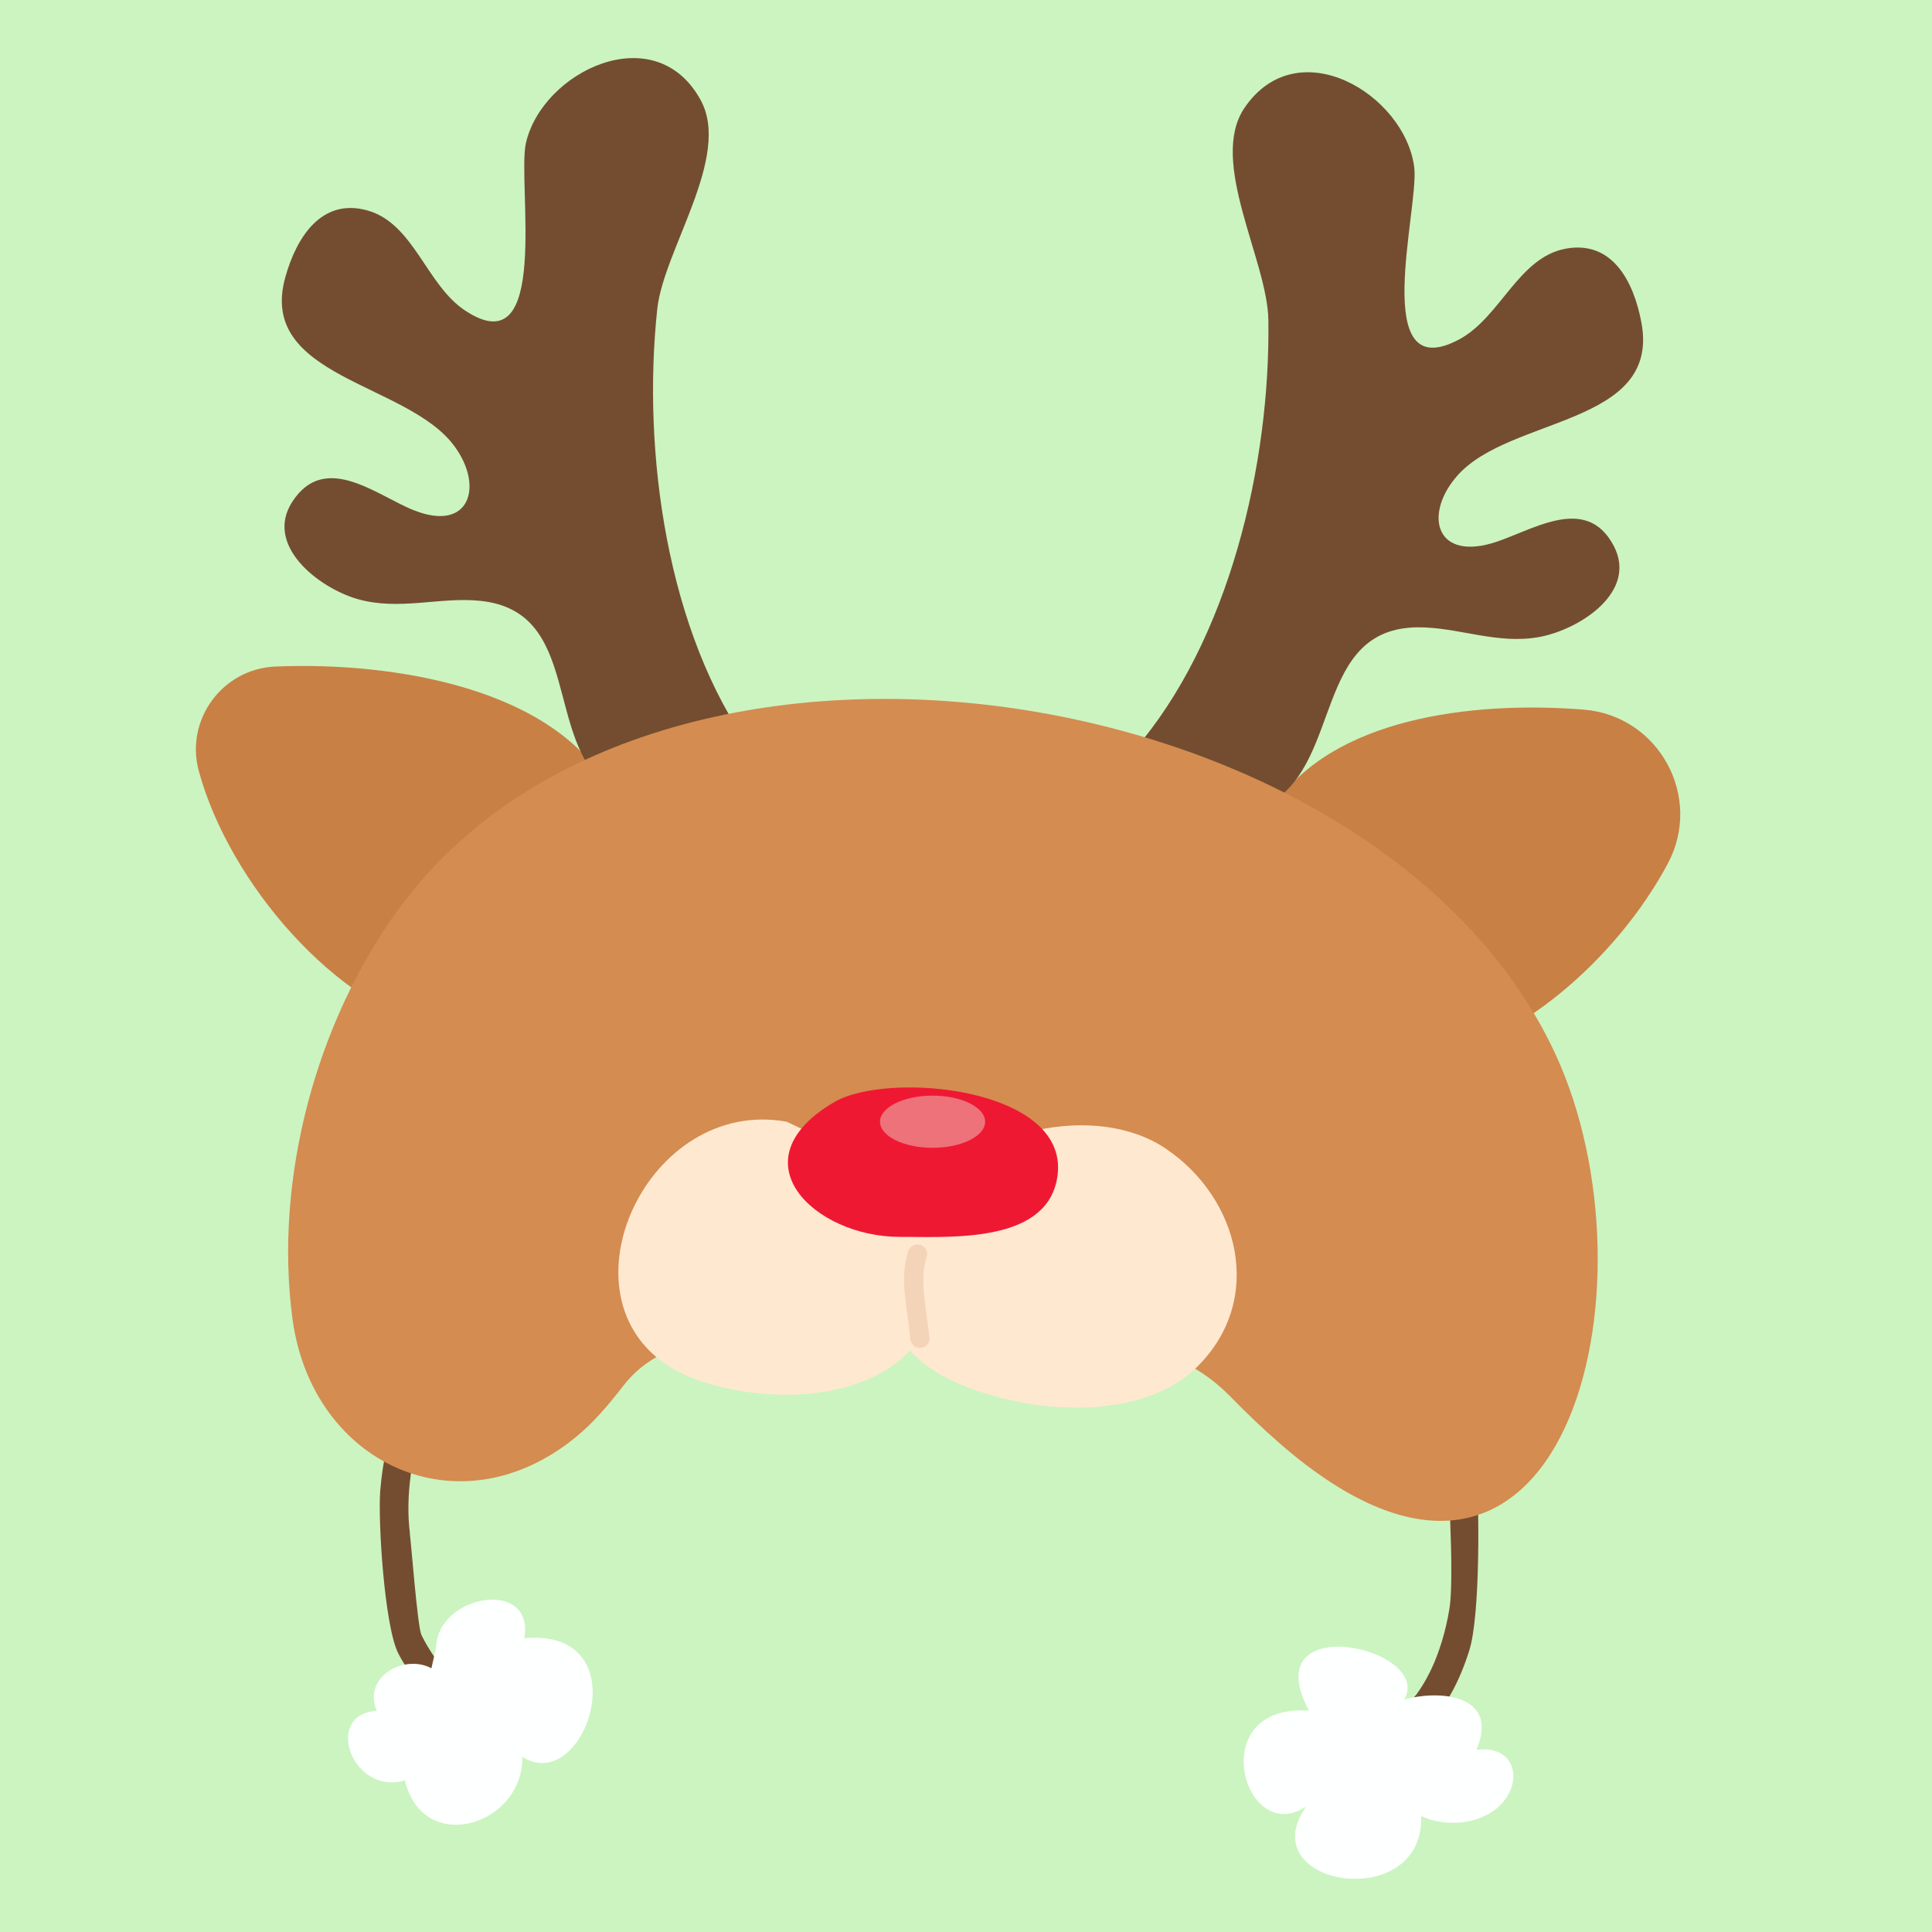 <?xml version="1.0" encoding="utf-8"?>
<!-- Generator: Adobe Illustrator 27.0.1, SVG Export Plug-In . SVG Version: 6.00 Build 0)  -->
<svg version="1.1" id="Layer_1" xmlns="http://www.w3.org/2000/svg" xmlns:xlink="http://www.w3.org/1999/xlink" x="0px" y="0px"
	 viewBox="0 0 1000 1000" style="enable-background:new 0 0 1000 1000;" xml:space="preserve">
<style type="text/css">
	.st0{fill:#CBF4C1;}
	.st1{fill:#C10E34;}
	.st2{clip-path:url(#XMLID_00000080921356467581217750000002612434191067574420_);fill:#8FCE82;}
	.st3{fill:#EF1833;}
	.st4{clip-path:url(#XMLID_00000119090290855522179210000004088076139033256862_);}
	.st5{fill:#BF8A04;}
	.st6{clip-path:url(#XMLID_00000119090290855522179210000004088076139033256862_);fill:#BF8A04;}
	.st7{fill:#4C8440;}
	.st8{fill:#444243;}
	.st9{fill:#4C494A;}
	.st10{fill:#E95D60;}
	.st11{clip-path:url(#XMLID_00000009552205882898535660000005217147224626047360_);}
	.st12{fill:#82B276;}
	.st13{clip-path:url(#XMLID_00000129928473707834774300000003911388852470830508_);}
	.st14{fill:#C44E5A;}
	.st15{fill:#565455;}
	.st16{fill:#E30B1B;}
	.st17{fill:#F7F7F7;}
	.st18{fill:#CE9505;}
	.st19{fill:#E7AB00;}
	.st20{fill:#BF102D;}
	.st21{fill:#744D30;}
	.st22{fill:#C98045;}
	.st23{fill:#D48C51;}
	.st24{fill:#FFE8D0;}
	.st25{fill:#FEFFFF;}
	.st26{fill:#F4D4B8;}
	.st27{fill:#ED7279;}
</style>
<rect x="-8" y="-5" class="st0" width="1014" height="1013"/>
<g>
	<path class="st1" d="M2482.9,681.3c47.3-69.3-104.3-185.4-144.8-62.9c-16.9,51.1,14.5,97.6,67.6,106.5
		c40.1,6.8,105.5-40.9,72.4-82.3"/>
	<g>
		<defs>
			<path id="XMLID_00000150821581707094775600000001080558253224675238_" d="M2515.1,468.6c-32.8,14.3-70,21.8-95.1,23.9
				c-13.3,117.5,133.8,165.3-46.2,240.7c-92.6,38.8-210,21.4-306.7,7c-163-24.3-425.5-89.5-263.9-273.9
				c92.1-170.4,135.1-358.6,403.3-324.2c149.3,19.1,148.1,158.4,259.8,197.4c45.8,16,142.9-51.1,117.3,63
				C2576.7,432.7,2548.2,454.2,2515.1,468.6z"/>
		</defs>
		<use xlink:href="#XMLID_00000150821581707094775600000001080558253224675238_"  style="overflow:visible;fill:#70B364;"/>
		<clipPath id="XMLID_00000008864340140928092430000007342821138430964367_">
			<use xlink:href="#XMLID_00000150821581707094775600000001080558253224675238_"  style="overflow:visible;"/>
		</clipPath>
		<path style="clip-path:url(#XMLID_00000008864340140928092430000007342821138430964367_);fill:#8FCE82;" d="M2523.3,315.7
			c-0.7,23,4.8,46.2,8.3,69.9c2.4,16.4,29.5,66.6,25.6,77.7c-3.2,9.2-28.1,19.7-37.9,17.7c-15.6-3.1-18.9-20.8-23.4-34
			c-8.6-25.8-12.3-50.5-11.2-77.6c0.5-11.3,1.4-34.7,8.1-43.8c9.2-12.5,19.2-8.7,34.3-7.3"/>
		<path style="clip-path:url(#XMLID_00000008864340140928092430000007342821138430964367_);fill:#8FCE82;" d="M2463,499.6
			c-11.1-37.3-12.8-70.8-13.1-110.1c-0.3-40.1,9.9-72.1-20.2-102.4c-13.6-13.6-30.2-32.3-44.9-43.4c-25.8-19.5-23.4,5.5-23.2,28.1
			c0.6,48.8,6.3,93.6,22.4,140.1c14.3,41.3,32.3,106.8,85.5,84.2"/>
		<path style="clip-path:url(#XMLID_00000008864340140928092430000007342821138430964367_);fill:#8FCE82;" d="M2428.6,499
			c-21.1-19.7-57.5-27.6-83.4-42.3c-41.2-23.4-72.8-58.1-102.8-94.5c-30.5-36.9-56.1-77.7-78.6-119c-17.7-32.5-30.8-76-53.9-105
			c-28.8-36.2-81.3-21.7-111.5,4.4c-37.5,32.3-31,75.2-12.6,116.6c39.9,90,139.1,151.9,220.9,200.5c41.6,24.7,92.6,34.5,137.4,50.1
			c22.2,7.7,45.1,20.6,68.3,22.3c34.7,2.6,22.5-18.8,19.4-43.7"/>
		<path style="clip-path:url(#XMLID_00000008864340140928092430000007342821138430964367_);fill:#8FCE82;" d="M1869,284.3
			c12.1,16.8,16.4,35.2,30.1,52.3c20.2,25.3,38.3,51.4,64.2,71.4c36,27.9,77.1,47.6,120,62c85.5,28.9,173.8,47.6,260.6,69.9
			c18.8,4.8,37.7,8.6,57.5,10.3c18.1,1.6,44.3-4.8,41.8,22c-4.5,46.6-103.1,36.7-134.4,37c-135.8,1.5-255.6-47.2-379.7-95.7
			c-43.4-17-145.4-40.3-132-106.3c5.2-25.5,23.3-52.2,33.8-75.8c11-24.7,16.4-54.5,49.7-35.5"/>
	</g>
	<path class="st3" d="M2115,822.1c95.2,6.2,190.1-8.5,279.7-47.3c69.5-30.1,117.4-61.2,92.3-144c-11.9-39.2-21.3-30-61.5-35.9
		c-26.7-3.9-51.4-10.3-78.8-11.9c0,0,0,0-0.1,0c-77.5-4.6-157.2-2.9-232.2,19.5c-17.5,5.2-34.6,11.5-51.2,19.1
		c-12.8,5.9-38.8,28.6-51.6,28.9c-23,0.7-36.6-32.9-45.4-49.7c-28.1-53.9-67.7-82.7-115.9-116.8c-35.1-24.9-63.2-51.3-96.3-24.2
		c-17.5,14.3-49.4,63.7-55.6,85.9c-37.4,133.1,179.2,224.8,274.9,251.7C2020.2,810.7,2067.6,819,2115,822.1z"/>
	<g>
		<defs>
			<ellipse id="XMLID_00000078741468585335019150000003491108445654727324_" cx="2609.2" cy="334.7" rx="47.8" ry="48.6"/>
		</defs>
		<use xlink:href="#XMLID_00000078741468585335019150000003491108445654727324_"  style="overflow:visible;fill:#E7AB00;"/>
		<clipPath id="XMLID_00000119119933121626300890000010674422109304412850_">
			<use xlink:href="#XMLID_00000078741468585335019150000003491108445654727324_"  style="overflow:visible;"/>
		</clipPath>
		<g style="clip-path:url(#XMLID_00000119119933121626300890000010674422109304412850_);">
			<path class="st5" d="M2659.5,313.2c3.4,0,3.4-5.3,0-5.3C2656.1,307.8,2656.1,313.2,2659.5,313.2L2659.5,313.2z"/>
		</g>
		<path style="clip-path:url(#XMLID_00000119119933121626300890000010674422109304412850_);fill:#BF8A04;" d="M2656.2,315.8
			c-7.5,6.4-21,6.6-27.9,14.2c-4.7,5.3,1.3,13.3-9.6,14.8c-7,1-11.7-4.8-12.9-11.3c-3.3-17.5,12.3-10.2,21-12.1
			C2633.8,319.9,2654.4,300.3,2656.2,315.8"/>
		<g style="clip-path:url(#XMLID_00000119119933121626300890000010674422109304412850_);">
			<path class="st5" d="M2587.4,281.8c4,28.9,5.3,58.4,16.5,85.7c3.4,8.4,7.6,16.4,12.6,23.9c1.9,2.8,6.4,0.2,4.5-2.7
				c-8.5-12.8-14.5-26.9-18.4-41.8c-3.6-13.8-5.5-28-7.2-42.2c-0.9-8.1-1.9-16.2-3-24.3c-0.2-1.4-2-2.2-3.2-1.9
				C2587.7,279,2587.2,280.4,2587.4,281.8L2587.4,281.8z"/>
		</g>
		<g style="clip-path:url(#XMLID_00000119119933121626300890000010674422109304412850_);">
			<path class="st5" d="M2575.8,286.4c3,14.7,4,29.8,6,44.7c2,15,4.9,30.1,11.5,43.8c3.7,7.7,8.7,14.7,14.8,20.5
				c2.5,2.3,6.2-1.4,3.7-3.8c-10.6-10.1-16.8-23.5-20.5-37.6c-3.8-14.6-5.1-29.6-6.9-44.5c-1-8.2-2-16.4-3.6-24.5
				C2580.2,281.6,2575.1,283,2575.8,286.4L2575.8,286.4z"/>
		</g>
	</g>
	<g>
		<path class="st7" d="M2416.1,485c-0.4,0.2-0.9,0.4-1.4,0.7c-0.6,0.3-0.8,0,0.3-0.1c-0.2,0-0.5,0.2-0.7,0.3
			c-0.9,0.4-1.9,0.7-2.8,0.9c-0.9,0.2-1.8,0.4-2.7,0.6c-0.2,0-0.5,0.1-0.7,0.1c-1,0.2,1.4-0.2,0.4-0.1c-0.5,0-1,0.1-1.5,0.1
			c-2,0.1-4.1,0.1-6.1-0.1c-0.4,0-0.9-0.2-1.3-0.1c1.2-0.2,1,0.2,0.3,0c-0.3,0-0.5-0.1-0.8-0.1c-1.1-0.2-2.1-0.4-3.2-0.7
			c-2.1-0.5-4.2-1.1-6.2-1.9c-1.1-0.4-2.2-0.8-3.3-1.3c-1.3-0.6,0.9,0.4-0.4-0.2c-0.6-0.3-1.3-0.6-1.9-0.9c-4.5-2.1-8.8-4.7-13-7.4
			c-2.1-1.4-4.2-2.9-6.3-4.4c-1-0.7-2-1.5-3-2.3c-0.3-0.2-1.2-0.7,0,0c-0.3-0.2-0.6-0.4-0.8-0.6c-0.5-0.4-1.1-0.9-1.6-1.3
			c-4.2-3.4-8.3-7.1-12.2-10.8c-7.5-7.2-14.5-14.9-21-23c-0.8-1-1.6-2.1-2.4-3.1c-0.7-0.9,0.8,1,0.1,0.1c-0.2-0.2-0.4-0.5-0.5-0.7
			c-0.4-0.5-0.8-1.1-1.2-1.6c-1.4-1.9-2.7-3.8-4-5.8c-2.2-3.3-4.3-6.7-6.1-10.3c-1.2-2.5-4.9-3.4-7.2-1.9c-2.5,1.6-3.2,4.6-1.9,7.3
			c3.7,7.5,8.7,14.3,13.7,20.9c6.4,8.3,13.4,16.1,20.8,23.5c8.1,8,16.7,15.4,26,21.8c8.4,5.8,17.6,10.8,27.4,13.6
			c10.1,2.9,20.9,2.8,30.4-2.1c2.5-1.3,3.4-5,1.9-7.3C2421.7,484.4,2418.7,483.7,2416.1,485L2416.1,485z"/>
	</g>
	<g>
		<path class="st7" d="M2401.9,497.8c-1.2-1,0.1,0.1,0.3,0.3c0.4,0.3,0.7,0.7,1.1,1c0.7,0.7,1.4,1.4,2,2.2c0.1,0.2,0.3,0.3,0.4,0.5
			c0.6,0.7-0.2-0.2-0.2-0.3c0,0.2,0.7,1,0.9,1.2c0.6,0.9,1.2,1.8,1.7,2.8c0.5,0.9,0.9,1.7,1.4,2.6c0.2,0.4,0.4,0.9,0.6,1.3
			c0.1,0.3,0.2,0.5,0.4,0.8c0.4,0.9-0.3-0.7,0-0.1c0.8,2.1,1.5,4.1,2.2,6.2c2.6,8.6,3.9,17.5,5.5,26.3c0.8,4.5,1.6,9,2.8,13.5
			c0.7,2.7,3.8,4.6,6.4,3.7c2.7-0.9,4.4-3.7,3.7-6.6c-4.6-17.5-4.6-36.4-13.4-52.5c-2.6-4.8-6.1-8.9-10.4-12.2
			c-2.2-1.7-6-0.4-7.2,1.9C2398.5,493.3,2399.5,496,2401.9,497.8L2401.9,497.8z"/>
	</g>
</g>
<g>
	<path class="st8" d="M-853.1,851.1c213.6,53.4,557.4-21.7,660.1-105.3c93.5-76.1,72.6-184.3-44.6-226.2
		c-152.6-54.5-346.4-30.1-503.6-1.6c-114.4,20.8-340,63.8-276.1,216.7C-992.1,794.7-931.3,831.5-853.1,851.1z"/>
	<path class="st9" d="M-303.9,351.6c-5.8-98.4-24-197-114.7-215.5c-117.1-23.9-316.2-12.2-416.8,53
		c-62.5,40.5-61.3,116.3-57.7,183.4c6,114.5-35.4,283.8,88.9,344.3c69.1,33.6,147.6,35.8,224,32.1c74.4-3.6,158.9-23,225.8-55.7
		c91.3-44.6,74.7-99.6,60.2-184.5C-301.3,467.2-300.5,409.4-303.9,351.6z"/>
	<path id="XMLID_00000081622411050090226670000007841960086860180394_" class="st10" d="M-269.1,645.7c4.6-6.4,8.2-13.5,10.6-21.5
		c4.2-14.2-4.7-76.6-20.4-83.1c-23.9-9.9-43.6,22.9-61.7,32.8c-125.1,69.2-423.8,109.7-556,7.6c-52.6,11.8,13.9,111.3,38.6,128.1
		c51.5,35.1,102.5,45,163.4,47.3c110.6,4,198.5-10.6,301.1-47.5C-352.9,694.9-295.3,682.6-269.1,645.7z"/>
	<g>
		<defs>
			<path id="XMLID_00000167365313395213188850000005598377994109960070_" d="M-955.9,425.7c-0.5-3.1-1.2-6.4-2.2-9.9
				c19.8,37.2,50.1,49.8,80.9,39c-0.6,41.2,7,77.5,44.1,94.9c-41.6,15.3-50.7,48.9-55.8,92c-17.6-34.4-31.6-62.7-75.5-70.9
				c29-36.5-0.1-70.2-40.9-66.1C-957.1,486.1-950.3,463-955.9,425.7z"/>
		</defs>
		<use xlink:href="#XMLID_00000167365313395213188850000005598377994109960070_"  style="overflow:visible;fill:#609355;"/>
		<clipPath id="XMLID_00000008851817878218697180000016350978506989379723_">
			<use xlink:href="#XMLID_00000167365313395213188850000005598377994109960070_"  style="overflow:visible;"/>
		</clipPath>
		<g style="clip-path:url(#XMLID_00000008851817878218697180000016350978506989379723_);">
			<path class="st12" d="M-884,656.9c-2.1-23.5-3.7-47-6.8-70.3c-3.1-23.5-7.8-47-16.5-69c-4.8-12.3-10.8-24.2-18.4-35
				c-1-1.4-2.8-2.1-4.4-1.2c-1.4,0.8-2.2,3.1-1.2,4.5c13.2,18.9,21.5,40.6,27,63c5.6,22.9,8.4,46.3,10.5,69.8
				c1.2,12.7,2.1,25.5,3.3,38.2c0.2,1.8,1.4,3.3,3.2,3.3C-885.6,660.2-883.8,658.6-884,656.9L-884,656.9z"/>
		</g>
	</g>
	<g>
		<defs>
			<path id="XMLID_00000095332228350978019940000015625861257574414258_" d="M-1080,582.3c-2.7-1.5-5.7-2.9-9-4.2
				c40.9,6.5,69-10.6,79.3-42.3c31.6,25.5,64.3,41.3,100.3,21.6c-13.4,43.2,7.2,71,37.5,101.3c-37.4-6.5-67.8-12.3-100.8,18.5
				c-10.8-45.8-54.5-42.5-76.1-6.7C-1033.8,619.8-1047.7,600.3-1080,582.3z"/>
		</defs>
		<use xlink:href="#XMLID_00000095332228350978019940000015625861257574414258_"  style="overflow:visible;fill:#609355;"/>
		<clipPath id="XMLID_00000160885367462704025760000001346628663219023774_">
			<use xlink:href="#XMLID_00000095332228350978019940000015625861257574414258_"  style="overflow:visible;"/>
		</clipPath>
		<g style="clip-path:url(#XMLID_00000160885367462704025760000001346628663219023774_);">
			<path class="st12" d="M-897.9,648c-1.8-6.2-6.4-11.2-11.1-15.3c-5.6-5-11.9-9.2-18.3-13c-13.6-8.3-27.7-16.1-42.5-21.8
				c-9.9-3.8-20.1-6.7-30.6-8.7c-1.7-0.3-3.5,0.5-4,2.3c-0.4,1.6,0.5,3.7,2.2,4.1c17.9,3.4,35,9.6,51.1,18.3
				c11.8,6.4,24.2,12.9,34.6,21.3c2.9,2.3,5.6,4.8,8,7.6c1.2,1.3,1.6,2,2.6,3.6c0.4,0.6,0.7,1.3,1,2c0.2,0.5-0.1-0.3,0.2,0.4
				c0.1,0.4,0.3,0.8,0.4,1.2C-903,653.8-896.7,652-897.9,648L-897.9,648z"/>
		</g>
	</g>
	<path class="st14" d="M-881.6,652.1c-1.1-0.1-2.3-0.3-3.4-0.6c-46.3-9.7-28.3-89.7,26.5-66.2C-826.5,595.4-839.3,657.6-881.6,652.1
		z"/>
	<path class="st14" d="M-903.3,703.8c-1-0.1-2-0.3-3-0.5c-40.6-8.5-24.8-78.6,23.2-58C-855,654.2-866.2,708.7-903.3,703.8z"/>
	<g>
		<path class="st10" d="M-896.6,599.2c0.1,0.6,0.1,1.2,0.1,1.7c0,0.3,0,0.6,0,0.9c0,0.1,0,0.2,0,0.4c-0.1,0.6,0.1-0.7,0-0.3
			c-0.1,0.5-0.2,1-0.3,1.5c-0.1,0.2-0.2,0.5-0.2,0.7c0,0.1-0.3,0.6,0,0.1c0.2-0.6,0,0,0,0.1c-0.2,0.5-0.5,0.9-0.7,1.4
			c-0.1,0.2-0.3,0.4-0.4,0.7c-0.1,0.1-0.2,0.2-0.3,0.4c-0.3,0.4,0.1-0.2,0.2-0.2c-0.8,0.9-1.5,1.7-2.3,2.5c-1.2,1.2-1.2,3.5,0,4.7
			c1.3,1.2,3.2,1.2,4.5,0c1.8-1.7,3.6-3.8,4.6-6.2c1.2-2.6,1.7-5.5,1.4-8.4c-0.1-0.9-0.3-1.7-0.9-2.3c-0.6-0.6-1.5-1-2.3-1
			c-0.8,0-1.7,0.3-2.3,1C-896.2,597.5-896.7,598.4-896.6,599.2L-896.6,599.2z"/>
	</g>
	<g>
		<path class="st10" d="M-917.4,661.8c0.1,0.2,0.2,0.5,0.3,0.7C-917.1,662.3-917.3,662-917.4,661.8c0.2,0.4,0.4,1,0.4,1.5
			c0-0.3-0.1-0.6-0.1-0.9c0.1,0.5,0.1,0.9,0,1.4c0-0.3,0.1-0.6,0.1-0.9c-0.1,0.5-0.2,1-0.4,1.5c0.1-0.3,0.2-0.5,0.3-0.8
			c-0.2,0.6-0.5,1.1-0.9,1.6c0.2-0.2,0.3-0.4,0.5-0.7c-0.5,0.6-1,1.1-1.6,1.6c0.2-0.2,0.4-0.3,0.7-0.5c-0.1,0.1-0.3,0.2-0.4,0.3
			c-0.7,0.5-1.2,1.1-1.5,2c-0.2,0.8-0.1,1.8,0.3,2.5c0.4,0.7,1.1,1.3,1.9,1.5c0.8,0.2,1.8,0.2,2.5-0.3c2.1-1.5,3.8-3.4,4.6-5.9
			c0.8-2.4,0.3-5.1-0.9-7.3c-0.8-1.5-3-2.1-4.4-1.2C-917.7,658.3-918.3,660.2-917.4,661.8L-917.4,661.8z"/>
	</g>
	<g>
		<path class="st15" d="M-392.9,167.6c0.1,0.9,0.1,1.8,0,2.7c-0.1,1.9,0.3-1.5,0-0.1c-0.1,0.5-0.2,0.9-0.3,1.4
			c-0.1,0.5-0.3,0.9-0.4,1.4c-0.3,1-0.9,1,0.1-0.2c-0.6,0.7-0.9,1.9-1.4,2.7c-0.2,0.4-0.5,0.7-0.7,1.1c-0.1,0.2-0.3,0.4-0.5,0.7
			c-0.6,0.9,1.1-1.3,0.4-0.5c-0.7,0.8-1.4,1.7-2.1,2.4c-0.7,0.8-1.5,1.5-2.3,2.2c-0.5,0.4-0.9,0.8-1.4,1.2c-0.2,0.2-0.6,0.4-0.7,0.6
			c0.3-0.4,1.2-1,0.3-0.2c-4.5,3.3-9.3,6.1-14.2,8.6c-1.3,0.7-2.7,1.3-4,1.9c-0.6,0.3-1.3,0.6-1.9,0.8c-0.3,0.2-1.7,0.7,0,0
			c-0.4,0.2-0.8,0.3-1.2,0.5c-3.1,1.3-6.2,2.5-9.4,3.7c-27,9.8-55.4,15.7-83.5,20.6c-5.9,1-11.8,2-17.8,2.9
			c-2.6,0.4-5.2,0.8-7.8,1.1c-1.1,0.2-2.2,0.3-3.4,0.5c-0.5,0.1-2.5,0.2,0,0c-0.6,0.1-1.3,0.2-1.9,0.3c-18.8,2.5-37.7,4.3-56.7,5.2
			c-51,2.6-101.9,0-152.8-2.7c-5.8-0.3-11.5-0.6-17.3-1c-3.6-0.3-7.1-0.6-10.7-0.9c-1.8-0.2-3.6-0.4-5.4-0.6c-0.5-0.1-1-0.1-1.5-0.2
			c-0.1,0-1.7-0.2-0.6-0.1s-0.6-0.1-0.6-0.1c-0.7-0.1-1.3-0.2-2-0.3c-7-1.1-14-2.5-20.7-4.8c-0.8-0.3-1.6-0.6-2.4-0.9
			c-0.4-0.2-2.6-1.1-0.7-0.3c-1.4-0.6-2.7-1.3-4-2c-0.5-0.3-1-0.6-1.5-0.9c-0.3-0.2-0.5-0.4-0.8-0.6c-1-0.7,1.2,1.1,0.3,0.2
			c-0.4-0.4-0.8-0.7-1.1-1.1c-0.2-0.2-0.4-0.4-0.6-0.7c-1.2-1.2,0.2,0.2,0.1,0.2c-0.1,0-0.7-1.1-0.8-1.2c0-0.1-0.4-0.7-0.4-0.7
			c0.5-0.1,0.5,1.8,0.2,0.6c-0.1-0.4-0.2-0.9-0.3-1.3c0-0.1,0-0.2,0-0.3c0.2,1.3,0.2,1.6,0.1,0.9c0.1-0.1,0-0.7,0-0.9
			c0-3.6-3-6.6-6.4-6.6c-3.5,0-6.4,3-6.4,6.6c0,14.7,16.7,20.7,28.2,23.6c14.7,3.7,30.1,5,45.1,5.9c47.1,2.8,94.3,5.2,141.4,4
			c34.7-0.9,69.2-4.2,103.5-9.7c28.7-4.6,57.5-10.3,85.2-19.5c12.5-4.1,25.1-9,36.3-16.1c8.3-5.3,17.2-12.8,19.5-23
			c0.5-2.3,0.8-4.7,0.6-7c-0.3-3.5-2.7-6.6-6.4-6.6C-389.8,161-393.2,164-392.9,167.6L-392.9,167.6z"/>
	</g>
</g>
<g>
	<path class="st16" d="M1758.3-402.4c6.2-6,11.6-11.7,16-16.9c21.6-25.9,81-68.4,65.7-109.3c-16.3-43.6-81.6-1-78-60.8
		c1.4-23.1,169.1-166.6,194.3-173.3c83.5-22,169,67.4,211.2,123.4c93.6,124,189.8,344.4,190.5,495.8
		c0.8,150.3-193.9,74.2-307.2,72.4c-103.4-1.7-429.7-13-437.7-154.6C1609.9-282.7,1708.9-354.5,1758.3-402.4z"/>
	<path class="st17" d="M1590.9-79.8c57.4,47.6,155.8,67.4,220,77.1c138.6,20.8,280.8,40.6,422.2,33.6c87-4.3,133.3-8.7,156.3-105.6
		c42.9-180.7-112.1-140.5-221.2-138.6c-73.9,1.3-147-9.2-222.7-13.4c-114.9-6.4-315.8-142.2-376.3-28.9
		C1525.4-173.3,1545.2-117.7,1590.9-79.8z"/>
	<path class="st8" d="M2276.3-237.7c59.9,0.2,98.8-5.7,73.6-77.1c-21-59.7-32.5-94-93.4-96.5c-53.3-2.2-107,0.2-159.8-1
		c-61.9-1.4-119.9-11.2-179-28.8c-32.1-9.6-64.8-21.8-98.4-25.4c-22.8-2.4-42-2.2-58.7,15.5c-24.5,25.8-66.1,60.2-68.8,98.8
		c-1.6,23.8,17.1,32.3,36.6,38.6c32.9,10.5,67.5,9.3,101.4,13.8c100.2,13.2,196.6,55.8,296.9,59.7c47.8,1.8,96.4,2,144.6,2.4
		C2272.9-237.7,2274.6-237.7,2276.3-237.7z"/>
	<path class="st18" d="M1920.5-361.1c14.8,1.7,70.1-3.3,66.9,21.6c-2.7,21.4-59.2,13.5-73.8,6.8"/>
	<g>
		<path class="st19" d="M2100.1-423.2c-25-16.5-45.5-13.2-73.7-19c-34.4-7.1-96.8-11.6-117.8,24.4c-10.9,18.6-12.4,47.3-14.6,69.1
			c-2.5,25-11.1,58.5-0.7,82.4c7.6,17.4,26.3,13.3,42,14.9c35.7,3.8,66.9,18.2,102.2,23.6c14.3,2.2,38.6,7.5,50.8-1.3
			c12.7-9.1,12.4-26.5,16.5-40c9.6-31,17-62.7,21.6-95C2130.3-390.2,2121.5-409,2100.1-423.2z M2096.6-357.3
			c-3.5,24.1-9,47.8-16.2,71c-3.1,10-2.8,23-12.4,29.9c-9.1,6.6-27.3,2.6-38,1c-26.4-4-49.7-14.8-76.4-17.6
			c-11.7-1.2-25.7,1.9-31.4-11.2c-7.8-17.9-1.4-42.9,0.5-61.6c1.7-16.3,2.8-37.8,10.9-51.7c15.7-26.9,62.4-23.5,88.1-18.2
			c21.1,4.3,36.4,1.9,55.1,14.2C2092.8-391,2099.4-376.9,2096.6-357.3z"/>
	</g>
	
		<ellipse transform="matrix(0.707 -0.707 0.707 0.707 908.405 1052.771)" class="st17" cx="1725" cy="-570.2" rx="63.8" ry="63.8"/>
	<g>
		<path class="st20" d="M1852.3-525.2c0.9-4.5,2.4-9,4.1-13.2c-0.4,1.1,0.1-0.2,0.3-0.6c0.2-0.5,0.5-1,0.7-1.5c0.5-1,1-2,1.5-3
			c1.1-2.1,2.2-4.1,3.4-6.1c4.8-8.1,10.4-15.7,16-23.3c3.2-4.3,6.4-8.6,9.5-13c1.8-2.5,0.5-6.7-2.1-8.1c-3-1.6-6.2-0.6-8.1,2.1
			c-10.8,15.6-23.7,30.1-31.4,47.7c-2.3,5.2-4.1,10.5-5.3,16c-0.6,3,0.9,6.5,4.1,7.3C1848-520.4,1851.7-522,1852.3-525.2
			L1852.3-525.2z"/>
	</g>
</g>
<g>
	<g>
		<g>
			<path class="st21" d="M222.8,605.1c1.4,2.3,2.6,4.6,3.6,7c-0.3-0.6-0.5-1.2-0.8-1.8c2.2,5.3,3.7,10.9,4.4,16.6
				c-0.1-0.7-0.2-1.3-0.3-2c1.2,9.1,0.8,18.3-0.4,27.4c0.1-0.7,0.2-1.3,0.3-2c-1.8,13.5-5.5,26.8-9.7,39.8c-4,12.2-8.6,24.1-13,36.1
				c-5.4,14.7-8.9,30-10.1,45.6c-1.2,15.6,2.2,69.8,9.3,83.9c6.3,12.5,16.5,22.4,26.4,32c1.2,1.2,2.4,2.3,3.7,3.5
				c2.8,2.7,7.8,3,10.6,0c2.7-3,3-7.7,0-10.6c-5.9-5.7-11.9-11.3-17.3-17.4c-1.3-1.5-2.6-3-3.8-4.5c-1.2-1.5,0.8,1.1,0,0
				c-0.3-0.4-0.6-0.8-0.9-1.2c-0.6-0.8-1.2-1.6-1.7-2.5c-2.2-3.4-4.2-6.9-5.8-10.6c0.3,0.6,0.5,1.2,0.8,1.8
				c-2.1-5-5.3-48.2-6.1-53.5c0.1,0.7,0.2,1.3,0.3,2c-1.4-10.4-1.1-20.9,0.3-31.3c-0.1,0.7-0.2,1.3-0.3,2
				c1.7-12.3,4.9-24.4,9.2-36.1c3.6-9.9,7.4-19.7,10.8-29.6c3.7-10.7,7-21.5,9.4-32.6c2.4-11.1,4-22.6,3.6-34.1
				c-0.4-12.4-3.3-24.9-9.7-35.6c-2-3.4-6.8-4.9-10.3-2.7C222.1,597,220.6,601.5,222.8,605.1L222.8,605.1z"/>
		</g>
		<g>
			<path class="st21" d="M723.8,611.3c-0.8,18.4,1.6,36.8,5.5,54.8c3.7,17,8.7,33.6,12.8,50.5c2.4,9.9,4.4,19.9,5.8,30
				c-0.1-0.7-0.2-1.3-0.3-2c2.2,16.2,5,70.7,2.8,86.9c0.1-0.7,0.2-1.3,0.3-2c-1.5,10.7-4.2,21.2-8.4,31.2c0.3-0.6,0.5-1.2,0.8-1.8
				c-2.7,6.4-5.9,12.6-10,18.2c-0.8,1.1,0.7-0.9,0.4-0.5c-0.2,0.3-0.4,0.6-0.7,0.8c-0.4,0.5-0.8,1-1.2,1.5c-0.8,0.9-1.7,1.8-2.6,2.7
				c-0.4,0.4-0.9,0.8-1.3,1.2c-0.2,0.2-0.4,0.3-0.6,0.5c-0.3,0.2-1.4,1.1-0.2,0.1c1.2-1-0.2,0.2-0.6,0.4c-0.5,0.3-1,0.7-1.5,1
				c-2.2,1.4-4.4,2.5-6.8,3.5c0.6-0.3,1.2-0.5,1.8-0.8c-8.2,3.4-17,5.3-25.4,7.9c-3.7,1.2-6.5,5.3-5.2,9.2c1.2,3.8,5.2,6.5,9.2,5.2
				c6.3-1.9,12.7-3.5,19-5.6c5.7-1.8,11.4-4.1,16.4-7.5c6-4.2,10.8-9.6,14.7-15.8c5.2-8.1,9-17.2,11.9-26.3
				c6-18.7,5.2-76.6,3.7-96.1c-1.5-19.5-5.5-38.6-10.4-57.5c-4.6-17.6-9.6-35.1-12.6-53c-0.4-2.3-0.7-4.5-1-6.8
				c0.1,0.7,0.2,1.3,0.3,2c-1.4-10.7-2-21.4-1.5-32.2c0.2-3.9-3.6-7.7-7.5-7.5C727.1,604,724,607.1,723.8,611.3L723.8,611.3z"/>
		</g>
		<path class="st22" d="M315.7,409c-28.1-52.4-110.9-66.6-173.1-64c-27.5,1.1-46.9,27.6-39.7,54.1c15.7,57.7,71,122.2,125.5,134.1"
			/>
		<path class="st22" d="M659.6,417c29.7-44.8,101.1-54.4,160.1-49.7c39,3.1,62,45.3,43.5,79.8c-26.3,49.2-79.4,95.6-128,101.6"/>
		<path class="st21" d="M389,388.1c-43.9-60.9-56.7-154.4-48.8-228.2c3.3-30.7,38.6-78.9,22.4-108.2c-23.6-43-82-14.7-90.4,22.4
			c-4.6,20.6,13.2,116.3-31.5,86.6c-20.1-13.3-26.5-45.1-50.6-51.8c-23.8-6.6-36.7,14.1-42.4,34.5c-14.7,52.2,63,54.4,87.4,87.4
			c15.4,20.7,8.2,44.6-20.4,33.5c-19.2-7.4-46.3-31-63.4-4.6c-14.6,22.5,13.4,44.4,33.5,50.3c21.6,6.3,42.9-1.2,63.8,1
			c52.9,5.4,32.6,72.2,67.1,97.3"/>
		<path class="st21" d="M586.9,388.4c49.3-56.6,70.7-148.5,69.6-222.7c-0.4-30.9-31.1-82.1-12.4-109.8c27.5-40.6,83-7.1,87.9,30.6
			c2.7,20.9-23.9,114.6,23.4,89.1c21.2-11.4,30.6-42.5,55.1-46.9c24.3-4.4,35.2,17.4,39.1,38.3c9.9,53.3-67.8,48.4-95.1,79
			c-17.2,19.2-12.3,43.6,17.3,35.3c19.8-5.6,48.9-26.6,63.5,1.3c12.4,23.8-17.5,43-38,47c-22.1,4.3-42.6-5.1-63.6-4.9
			c-53.2,0.5-39.2,68.8-75.8,90.7"/>
		<path class="st23" d="M571.8,695.4c24.5,0,47.9,9.9,65,27.4c8,8.2,16.5,16.4,25.7,24.4c147.3,128.1,198.2-82,142.4-202
			c-91.8-197.2-466.4-255.5-598.5-74.8c-42.7,58.4-64.7,139.9-55,212.3c10.1,75.1,86.3,110.6,146.7,61.1c9.3-7.6,17-16.8,24.5-26.5
			c10.8-14,27.5-22.3,45.2-22.3L571.8,695.4z"/>
		<path class="st24" d="M488.8,619.4c-0.8,30.4,1.6,59.5-18,79.9c-3.8,3.9-8.4,7.6-14,10.8c-27.4,15.8-67.1,14.2-95.4,4.3
			c-5.2-1.8-9.8-4-14-6.5c-60.1-36.4-12.6-140.4,59.8-127.3"/>
		<path class="st24" d="M619.6,707.5c-30.8,30.3-92.8,23.7-128.1,6.5c-41.8-20.4-36.9-57.3-13.2-92.5
			c24.7-36.8,88.7-51.4,124.9-27.1C641.7,620.2,654.8,672.8,619.6,707.5z"/>
		<path class="st25" d="M225.7,852.8c0.7-27.6,51.1-36.2,45.7-4.9c60.8-5.3,31.5,82.4-1,61.4c0.3,35.9-51.6,51.4-60.8,12.2
			c-27.1,8.2-42.7-34.2-14.6-36c-7.5-17.5,14.2-29.6,28.3-22"/>
		<path class="st25" d="M723.4,884.1c29.1-29-75.8-54.5-45.9,1.3c-55-3.6-33.5,71.2-1.4,49.6c-29.1,41.4,61.1,55.9,59.5,5
			c11.9,5.6,29.2,4.7,39.7-4.5c13.5-11.8,10.1-32.5-11.1-29.8c13.3-31.1-25.2-32.1-44.3-23.6"/>
		<path class="st3" d="M467.8,640.2c27.9,0.2,75.2,2.4,79.6-31.9c5.8-45.6-88.1-54.1-115.7-37.8c-51.5,30.3-10.1,69.7,34,69.7
			C466.4,640.2,467.1,640.2,467.8,640.2z"/>
	</g>
	<g>
		<path class="st26" d="M481.1,692.9c-0.3-3.8-0.9-7.7-1.4-11.5c-0.1-0.9-0.3-1.7-0.4-2.6c-0.1-0.4-0.1-0.9-0.2-1.3
			c0-0.3-0.1-0.6-0.1-0.9c-0.1-0.5-0.1-0.6,0-0.2c0.1,0.6-0.1-0.7-0.1-0.9c-0.1-0.5-0.1-1-0.2-1.6c-0.1-0.9-0.2-1.8-0.3-2.7
			c-0.4-3.7-0.6-7.3-0.4-11c0-0.9,0.1-1.7,0.2-2.6c0-0.4,0.1-0.9,0.1-1.3c-0.1,1.2,0-0.2,0.1-0.4c0.3-1.8,0.7-3.6,1.3-5.4
			c0.8-2.5-0.9-5.6-3.5-6.2c-2.7-0.6-5.3,0.8-6.2,3.5c-2.3,7.4-2.4,15.2-1.6,22.9c0.4,4,1,8,1.5,11.9c0.1,0.9,0.3,1.9,0.4,2.8
			c0.1,0.5,0.1,1,0.2,1.5c-0.1-0.9,0,0,0,0.4c0.2,1.8,0.4,3.6,0.6,5.4c0.2,2.6,2.1,5.1,5,5C478.6,697.7,481.3,695.6,481.1,692.9
			L481.1,692.9z"/>
	</g>
	<ellipse class="st27" cx="482.7" cy="580.6" rx="27.2" ry="13.5"/>
</g>
</svg>
